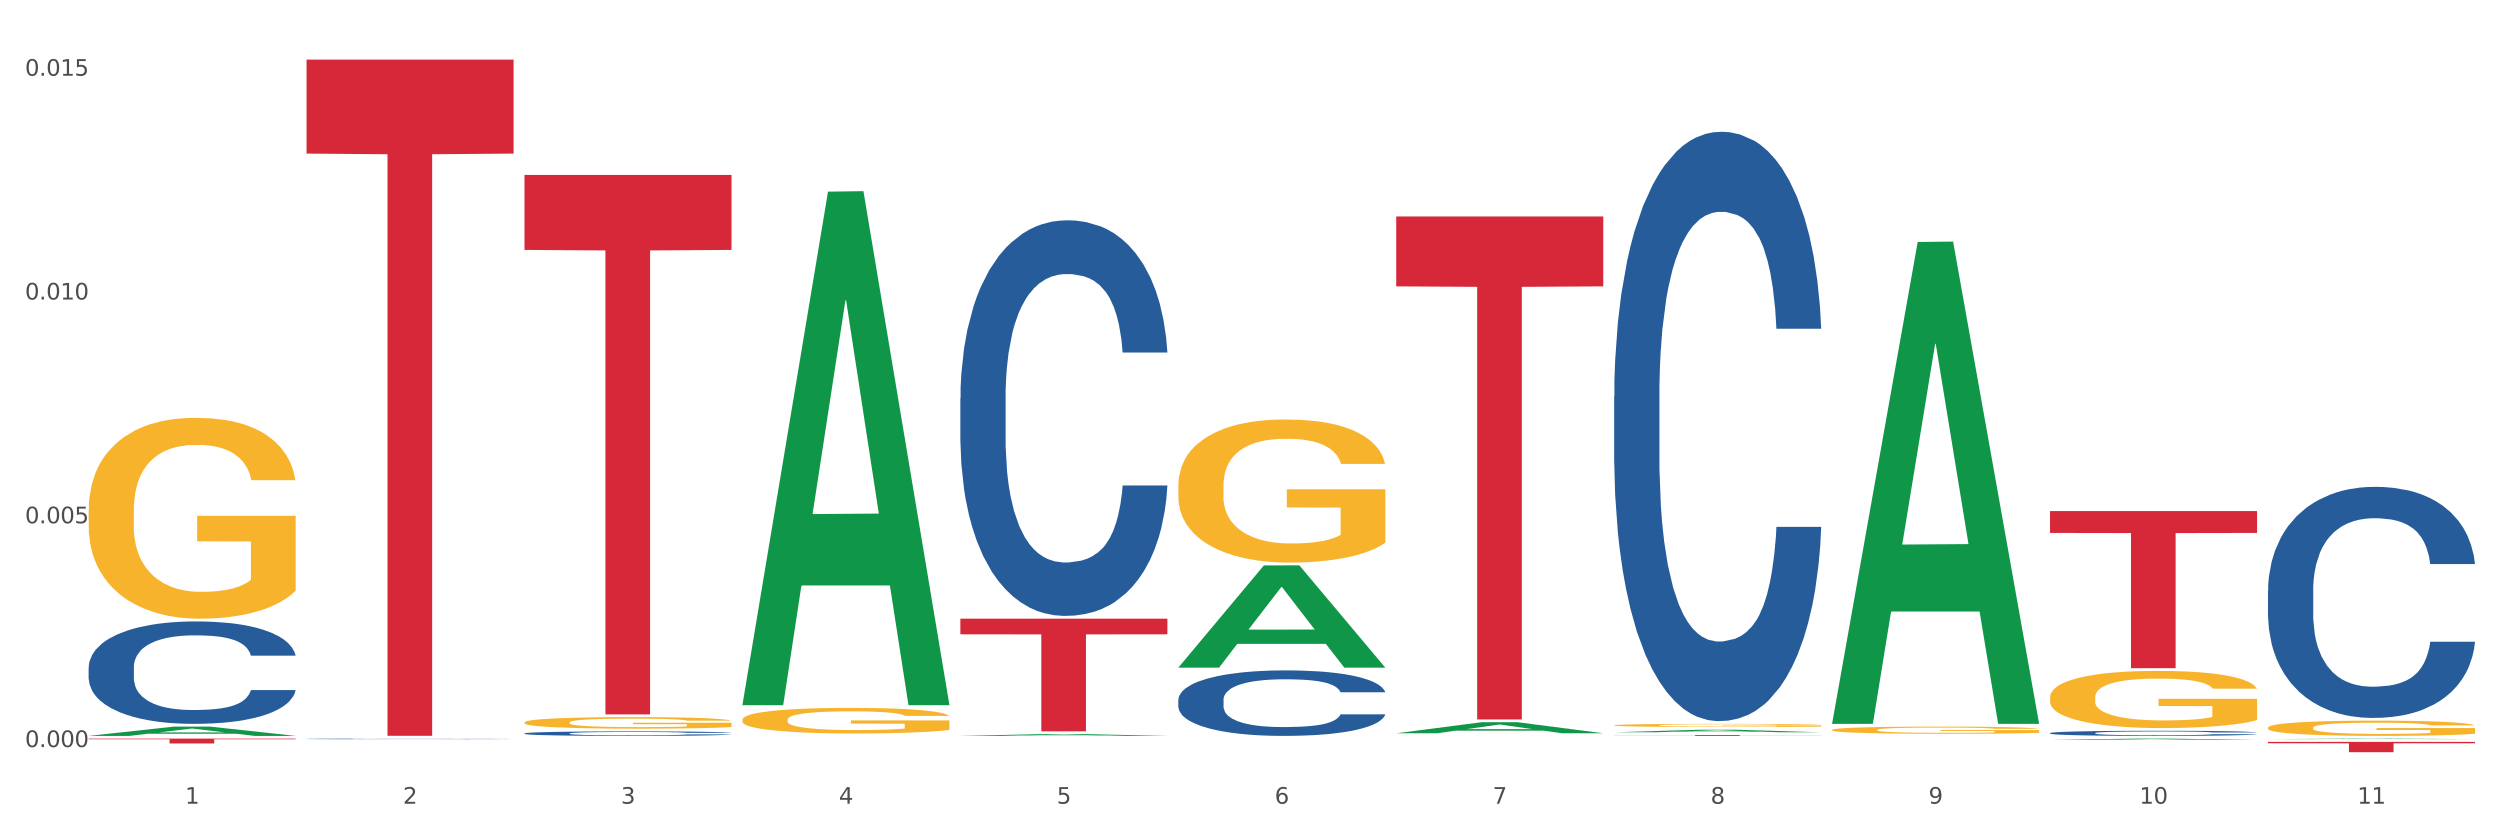<?xml version="1.0" encoding="utf-8" standalone="no"?>
<!DOCTYPE svg PUBLIC "-//W3C//DTD SVG 1.1//EN"
  "http://www.w3.org/Graphics/SVG/1.1/DTD/svg11.dtd">
<svg xmlns:xlink="http://www.w3.org/1999/xlink" width="1080pt" height="360pt" viewBox="0 0 1080 360" xmlns="http://www.w3.org/2000/svg" version="1.1">
 <rect x="0" y="0" width="1080" height="360" fill="#333333" stroke="none"/>
 <defs>
  <style type="text/css">*{stroke-linejoin: round; stroke-linecap: butt}</style>
 </defs>
 <g id="figure_1">
  <g id="patch_1">
   <path d="M 0 360 
L 1080 360 
L 1080 0 
L 0 0 
z
" style="fill: #ffffff; stroke: #ffffff; stroke-linejoin: miter"/>
  </g>
  <g id="axes_1">
   <g id="matplotlib.axis_1">
    <g id="xtick_1">
     <g id="text_1">
      <!-- 1 -->
      <g style="fill: #4d4d4d" transform="translate(79.949 347.204) scale(0.096 -0.096)">
       <defs>
        <path id="DejaVuSans-31" d="M 794 531 
L 1825 531 
L 1825 4091 
L 703 3866 
L 703 4441 
L 1819 4666 
L 2450 4666 
L 2450 531 
L 3481 531 
L 3481 0 
L 794 0 
L 794 531 
z
" transform="scale(0.016)"/>
       </defs>
       <use xlink:href="#DejaVuSans-31"/>
      </g>
     </g>
    </g>
    <g id="xtick_2">
     <g id="text_2">
      <!-- 2 -->
      <g style="fill: #4d4d4d" transform="translate(174.097 347.204) scale(0.096 -0.096)">
       <defs>
        <path id="DejaVuSans-32" d="M 1228 531 
L 3431 531 
L 3431 0 
L 469 0 
L 469 531 
Q 828 903 1448 1529 
Q 2069 2156 2228 2338 
Q 2531 2678 2651 2914 
Q 2772 3150 2772 3378 
Q 2772 3750 2511 3984 
Q 2250 4219 1831 4219 
Q 1534 4219 1204 4116 
Q 875 4013 500 3803 
L 500 4441 
Q 881 4594 1212 4672 
Q 1544 4750 1819 4750 
Q 2544 4750 2975 4387 
Q 3406 4025 3406 3419 
Q 3406 3131 3298 2873 
Q 3191 2616 2906 2266 
Q 2828 2175 2409 1742 
Q 1991 1309 1228 531 
z
" transform="scale(0.016)"/>
       </defs>
       <use xlink:href="#DejaVuSans-32"/>
      </g>
     </g>
    </g>
    <g id="xtick_3">
     <g id="text_3">
      <!-- 3 -->
      <g style="fill: #4d4d4d" transform="translate(268.244 347.204) scale(0.096 -0.096)">
       <defs>
        <path id="DejaVuSans-33" d="M 2597 2516 
Q 3050 2419 3304 2112 
Q 3559 1806 3559 1356 
Q 3559 666 3084 287 
Q 2609 -91 1734 -91 
Q 1441 -91 1130 -33 
Q 819 25 488 141 
L 488 750 
Q 750 597 1062 519 
Q 1375 441 1716 441 
Q 2309 441 2620 675 
Q 2931 909 2931 1356 
Q 2931 1769 2642 2001 
Q 2353 2234 1838 2234 
L 1294 2234 
L 1294 2753 
L 1863 2753 
Q 2328 2753 2575 2939 
Q 2822 3125 2822 3475 
Q 2822 3834 2567 4026 
Q 2313 4219 1838 4219 
Q 1578 4219 1281 4162 
Q 984 4106 628 3988 
L 628 4550 
Q 988 4650 1302 4700 
Q 1616 4750 1894 4750 
Q 2613 4750 3031 4423 
Q 3450 4097 3450 3541 
Q 3450 3153 3228 2886 
Q 3006 2619 2597 2516 
z
" transform="scale(0.016)"/>
       </defs>
       <use xlink:href="#DejaVuSans-33"/>
      </g>
     </g>
    </g>
    <g id="xtick_4">
     <g id="text_4">
      <!-- 4 -->
      <g style="fill: #4d4d4d" transform="translate(362.392 347.204) scale(0.096 -0.096)">
       <defs>
        <path id="DejaVuSans-34" d="M 2419 4116 
L 825 1625 
L 2419 1625 
L 2419 4116 
z
M 2253 4666 
L 3047 4666 
L 3047 1625 
L 3713 1625 
L 3713 1100 
L 3047 1100 
L 3047 0 
L 2419 0 
L 2419 1100 
L 313 1100 
L 313 1709 
L 2253 4666 
z
" transform="scale(0.016)"/>
       </defs>
       <use xlink:href="#DejaVuSans-34"/>
      </g>
     </g>
    </g>
    <g id="xtick_5">
     <g id="text_5">
      <!-- 5 -->
      <g style="fill: #4d4d4d" transform="translate(456.54 347.204) scale(0.096 -0.096)">
       <defs>
        <path id="DejaVuSans-35" d="M 691 4666 
L 3169 4666 
L 3169 4134 
L 1269 4134 
L 1269 2991 
Q 1406 3038 1543 3061 
Q 1681 3084 1819 3084 
Q 2600 3084 3056 2656 
Q 3513 2228 3513 1497 
Q 3513 744 3044 326 
Q 2575 -91 1722 -91 
Q 1428 -91 1123 -41 
Q 819 9 494 109 
L 494 744 
Q 775 591 1075 516 
Q 1375 441 1709 441 
Q 2250 441 2565 725 
Q 2881 1009 2881 1497 
Q 2881 1984 2565 2268 
Q 2250 2553 1709 2553 
Q 1456 2553 1204 2497 
Q 953 2441 691 2322 
L 691 4666 
z
" transform="scale(0.016)"/>
       </defs>
       <use xlink:href="#DejaVuSans-35"/>
      </g>
     </g>
    </g>
    <g id="xtick_6">
     <g id="text_6">
      <!-- 6 -->
      <g style="fill: #4d4d4d" transform="translate(550.688 347.204) scale(0.096 -0.096)">
       <defs>
        <path id="DejaVuSans-36" d="M 2113 2584 
Q 1688 2584 1439 2293 
Q 1191 2003 1191 1497 
Q 1191 994 1439 701 
Q 1688 409 2113 409 
Q 2538 409 2786 701 
Q 3034 994 3034 1497 
Q 3034 2003 2786 2293 
Q 2538 2584 2113 2584 
z
M 3366 4563 
L 3366 3988 
Q 3128 4100 2886 4159 
Q 2644 4219 2406 4219 
Q 1781 4219 1451 3797 
Q 1122 3375 1075 2522 
Q 1259 2794 1537 2939 
Q 1816 3084 2150 3084 
Q 2853 3084 3261 2657 
Q 3669 2231 3669 1497 
Q 3669 778 3244 343 
Q 2819 -91 2113 -91 
Q 1303 -91 875 529 
Q 447 1150 447 2328 
Q 447 3434 972 4092 
Q 1497 4750 2381 4750 
Q 2619 4750 2861 4703 
Q 3103 4656 3366 4563 
z
" transform="scale(0.016)"/>
       </defs>
       <use xlink:href="#DejaVuSans-36"/>
      </g>
     </g>
    </g>
    <g id="xtick_7">
     <g id="text_7">
      <!-- 7 -->
      <g style="fill: #4d4d4d" transform="translate(644.835 347.204) scale(0.096 -0.096)">
       <defs>
        <path id="DejaVuSans-37" d="M 525 4666 
L 3525 4666 
L 3525 4397 
L 1831 0 
L 1172 0 
L 2766 4134 
L 525 4134 
L 525 4666 
z
" transform="scale(0.016)"/>
       </defs>
       <use xlink:href="#DejaVuSans-37"/>
      </g>
     </g>
    </g>
    <g id="xtick_8">
     <g id="text_8">
      <!-- 8 -->
      <g style="fill: #4d4d4d" transform="translate(738.983 347.204) scale(0.096 -0.096)">
       <defs>
        <path id="DejaVuSans-38" d="M 2034 2216 
Q 1584 2216 1326 1975 
Q 1069 1734 1069 1313 
Q 1069 891 1326 650 
Q 1584 409 2034 409 
Q 2484 409 2743 651 
Q 3003 894 3003 1313 
Q 3003 1734 2745 1975 
Q 2488 2216 2034 2216 
z
M 1403 2484 
Q 997 2584 770 2862 
Q 544 3141 544 3541 
Q 544 4100 942 4425 
Q 1341 4750 2034 4750 
Q 2731 4750 3128 4425 
Q 3525 4100 3525 3541 
Q 3525 3141 3298 2862 
Q 3072 2584 2669 2484 
Q 3125 2378 3379 2068 
Q 3634 1759 3634 1313 
Q 3634 634 3220 271 
Q 2806 -91 2034 -91 
Q 1263 -91 848 271 
Q 434 634 434 1313 
Q 434 1759 690 2068 
Q 947 2378 1403 2484 
z
M 1172 3481 
Q 1172 3119 1398 2916 
Q 1625 2713 2034 2713 
Q 2441 2713 2670 2916 
Q 2900 3119 2900 3481 
Q 2900 3844 2670 4047 
Q 2441 4250 2034 4250 
Q 1625 4250 1398 4047 
Q 1172 3844 1172 3481 
z
" transform="scale(0.016)"/>
       </defs>
       <use xlink:href="#DejaVuSans-38"/>
      </g>
     </g>
    </g>
    <g id="xtick_9">
     <g id="text_9">
      <!-- 9 -->
      <g style="fill: #4d4d4d" transform="translate(833.131 347.204) scale(0.096 -0.096)">
       <defs>
        <path id="DejaVuSans-39" d="M 703 97 
L 703 672 
Q 941 559 1184 500 
Q 1428 441 1663 441 
Q 2288 441 2617 861 
Q 2947 1281 2994 2138 
Q 2813 1869 2534 1725 
Q 2256 1581 1919 1581 
Q 1219 1581 811 2004 
Q 403 2428 403 3163 
Q 403 3881 828 4315 
Q 1253 4750 1959 4750 
Q 2769 4750 3195 4129 
Q 3622 3509 3622 2328 
Q 3622 1225 3098 567 
Q 2575 -91 1691 -91 
Q 1453 -91 1209 -44 
Q 966 3 703 97 
z
M 1959 2075 
Q 2384 2075 2632 2365 
Q 2881 2656 2881 3163 
Q 2881 3666 2632 3958 
Q 2384 4250 1959 4250 
Q 1534 4250 1286 3958 
Q 1038 3666 1038 3163 
Q 1038 2656 1286 2365 
Q 1534 2075 1959 2075 
z
" transform="scale(0.016)"/>
       </defs>
       <use xlink:href="#DejaVuSans-39"/>
      </g>
     </g>
    </g>
    <g id="xtick_10">
     <g id="text_10">
      <!-- 10 -->
      <g style="fill: #4d4d4d" transform="translate(924.224 347.204) scale(0.096 -0.096)">
       <defs>
        <path id="DejaVuSans-30" d="M 2034 4250 
Q 1547 4250 1301 3770 
Q 1056 3291 1056 2328 
Q 1056 1369 1301 889 
Q 1547 409 2034 409 
Q 2525 409 2770 889 
Q 3016 1369 3016 2328 
Q 3016 3291 2770 3770 
Q 2525 4250 2034 4250 
z
M 2034 4750 
Q 2819 4750 3233 4129 
Q 3647 3509 3647 2328 
Q 3647 1150 3233 529 
Q 2819 -91 2034 -91 
Q 1250 -91 836 529 
Q 422 1150 422 2328 
Q 422 3509 836 4129 
Q 1250 4750 2034 4750 
z
" transform="scale(0.016)"/>
       </defs>
       <use xlink:href="#DejaVuSans-31"/>
       <use xlink:href="#DejaVuSans-30" transform="translate(63.623 0)"/>
      </g>
     </g>
    </g>
    <g id="xtick_11">
     <g id="text_11">
      <!-- 11 -->
      <g style="fill: #4d4d4d" transform="translate(1018.372 347.204) scale(0.096 -0.096)">
       <use xlink:href="#DejaVuSans-31"/>
       <use xlink:href="#DejaVuSans-31" transform="translate(63.623 0)"/>
      </g>
     </g>
    </g>
    <g id="xtick_12"/>
    <g id="xtick_13"/>
    <g id="xtick_14"/>
    <g id="xtick_15"/>
    <g id="xtick_16"/>
    <g id="xtick_17"/>
    <g id="xtick_18"/>
    <g id="xtick_19"/>
    <g id="xtick_20"/>
    <g id="xtick_21"/>
   </g>
   <g id="matplotlib.axis_2">
    <g id="ytick_1">
     <g id="text_12">
      <!-- 0.000 -->
      <g style="fill: #4d4d4d" transform="translate(10.8 322.73) scale(0.096 -0.096)">
       <defs>
        <path id="DejaVuSans-2e" d="M 684 794 
L 1344 794 
L 1344 0 
L 684 0 
L 684 794 
z
" transform="scale(0.016)"/>
       </defs>
       <use xlink:href="#DejaVuSans-30"/>
       <use xlink:href="#DejaVuSans-2e" transform="translate(63.623 0)"/>
       <use xlink:href="#DejaVuSans-30" transform="translate(95.41 0)"/>
       <use xlink:href="#DejaVuSans-30" transform="translate(159.033 0)"/>
       <use xlink:href="#DejaVuSans-30" transform="translate(222.656 0)"/>
      </g>
     </g>
    </g>
    <g id="ytick_2">
     <g id="text_13">
      <!-- 0.005 -->
      <g style="fill: #4d4d4d" transform="translate(10.8 226.06) scale(0.096 -0.096)">
       <use xlink:href="#DejaVuSans-30"/>
       <use xlink:href="#DejaVuSans-2e" transform="translate(63.623 0)"/>
       <use xlink:href="#DejaVuSans-30" transform="translate(95.41 0)"/>
       <use xlink:href="#DejaVuSans-30" transform="translate(159.033 0)"/>
       <use xlink:href="#DejaVuSans-35" transform="translate(222.656 0)"/>
      </g>
     </g>
    </g>
    <g id="ytick_3">
     <g id="text_14">
      <!-- 0.010 -->
      <g style="fill: #4d4d4d" transform="translate(10.8 129.391) scale(0.096 -0.096)">
       <use xlink:href="#DejaVuSans-30"/>
       <use xlink:href="#DejaVuSans-2e" transform="translate(63.623 0)"/>
       <use xlink:href="#DejaVuSans-30" transform="translate(95.41 0)"/>
       <use xlink:href="#DejaVuSans-31" transform="translate(159.033 0)"/>
       <use xlink:href="#DejaVuSans-30" transform="translate(222.656 0)"/>
      </g>
     </g>
    </g>
    <g id="ytick_4">
     <g id="text_15">
      <!-- 0.015 -->
      <g style="fill: #4d4d4d" transform="translate(10.8 32.721) scale(0.096 -0.096)">
       <use xlink:href="#DejaVuSans-30"/>
       <use xlink:href="#DejaVuSans-2e" transform="translate(63.623 0)"/>
       <use xlink:href="#DejaVuSans-30" transform="translate(95.41 0)"/>
       <use xlink:href="#DejaVuSans-31" transform="translate(159.033 0)"/>
       <use xlink:href="#DejaVuSans-35" transform="translate(222.656 0)"/>
      </g>
     </g>
    </g>
    <g id="ytick_5"/>
    <g id="ytick_6"/>
    <g id="ytick_7"/>
   </g>
   <g id="PolyCollection_1">
    <path d="M 38.283 317.902 
L 38.375 317.898 
L 75.258 313.881 
L 90.564 313.877 
L 127.723 317.909 
L 110.02 317.909 
L 101.998 316.97 
L 63.916 316.97 
L 63.64 316.985 
L 55.894 317.909 
L 38.283 317.909 
L 38.283 317.902 
L 68.711 316.41 
L 97.203 316.406 
L 83.095 314.736 
L 82.911 314.729 
L 82.727 314.74 
L 68.619 316.406 
L 68.711 316.41 
L 38.283 317.902 
z
" clip-path="url(#p4a038b9d40)" style="fill: #109648"/>
    <path d="M 697.317 317.522 
L 786.757 317.522 
L 786.757 317.575 
L 751.574 317.576 
L 751.574 317.909 
L 732.287 317.909 
L 732.287 317.576 
L 697.317 317.575 
L 697.317 317.522 
L 697.317 317.522 
z
" clip-path="url(#p4a038b9d40)" style="fill: #d62839"/>
    <path d="M 603.169 93.516 
L 692.609 93.516 
L 692.609 123.713 
L 657.427 123.917 
L 657.427 310.806 
L 638.14 310.806 
L 638.14 123.917 
L 603.169 123.713 
L 603.169 93.721 
L 603.169 93.516 
z
" clip-path="url(#p4a038b9d40)" style="fill: #d62839"/>
    <path d="M 38.283 220.605 
L 38.389 220.526 
L 38.389 217.673 
L 38.6 215.216 
L 39.656 209.272 
L 41.24 204.359 
L 42.401 201.744 
L 43.563 199.604 
L 44.936 197.464 
L 46.625 195.245 
L 49.687 191.996 
L 51.588 190.331 
L 53.911 188.588 
L 58.135 186.052 
L 61.197 184.625 
L 64.365 183.437 
L 69.54 182.01 
L 72.919 181.376 
L 76.509 180.901 
L 80.838 180.584 
L 84.112 180.504 
L 91.292 180.742 
L 97.417 181.455 
L 100.374 182.01 
L 104.175 182.961 
L 106.182 183.595 
L 109.455 184.863 
L 112.834 186.527 
L 115.157 187.954 
L 118.642 190.648 
L 121.282 193.343 
L 123.711 196.671 
L 124.978 198.97 
L 125.928 201.11 
L 126.773 203.566 
L 127.618 207.45 
L 108.61 207.45 
L 107.871 204.676 
L 106.71 202.061 
L 105.02 199.524 
L 103.542 197.939 
L 101.007 195.958 
L 98.684 194.69 
L 96.256 193.739 
L 93.299 192.947 
L 90.976 192.55 
L 87.702 192.233 
L 81.261 192.313 
L 76.931 192.947 
L 73.975 193.739 
L 72.074 194.452 
L 70.384 195.245 
L 68.484 196.354 
L 66.266 198.019 
L 64.682 199.524 
L 63.098 201.427 
L 61.831 203.329 
L 60.669 205.548 
L 59.719 207.925 
L 58.98 210.382 
L 58.346 213.393 
L 57.818 218.386 
L 57.818 229.244 
L 58.03 231.7 
L 58.558 234.95 
L 59.191 237.406 
L 60.247 240.339 
L 61.197 242.32 
L 62.993 245.173 
L 64.999 247.55 
L 66.583 249.056 
L 68.167 250.324 
L 70.912 252.068 
L 73.975 253.494 
L 76.615 254.366 
L 80.205 255.158 
L 82.634 255.475 
L 84.745 255.634 
L 89.92 255.634 
L 93.616 255.396 
L 97.734 254.841 
L 100.902 254.128 
L 103.542 253.256 
L 106.498 251.83 
L 108.399 250.483 
L 108.399 233.919 
L 85.168 233.84 
L 85.168 222.824 
L 127.723 222.824 
L 127.723 255.158 
L 125.928 256.823 
L 123.922 258.329 
L 121.81 259.676 
L 118.642 261.34 
L 114.841 262.925 
L 111.461 264.035 
L 107.871 264.986 
L 103.647 265.857 
L 98.156 266.65 
L 94.777 266.967 
L 90.553 267.205 
L 85.59 267.284 
L 81.261 267.125 
L 77.037 266.729 
L 72.602 266.016 
L 68.272 264.986 
L 64.999 263.955 
L 61.725 262.687 
L 58.241 261.023 
L 55.495 259.438 
L 53.383 258.012 
L 51.06 256.189 
L 48.526 253.811 
L 46.625 251.671 
L 44.936 249.452 
L 43.14 246.599 
L 41.873 244.143 
L 40.606 241.052 
L 39.867 238.754 
L 39.022 235.187 
L 38.389 230.195 
L 38.283 220.605 
z
" clip-path="url(#p4a038b9d40)" style="fill: #f7b32b"/>
    <path d="M 226.578 75.583 
L 316.019 75.583 
L 316.019 107.967 
L 280.836 108.186 
L 280.836 308.619 
L 261.549 308.619 
L 261.549 108.186 
L 226.578 107.967 
L 226.578 75.802 
L 226.578 75.583 
z
" clip-path="url(#p4a038b9d40)" style="fill: #d62839"/>
    <path d="M 132.431 25.759 
L 221.871 25.759 
L 221.871 66.354 
L 186.688 66.629 
L 186.688 317.877 
L 167.401 317.877 
L 167.401 66.629 
L 132.431 66.354 
L 132.431 26.034 
L 132.431 25.759 
z
" clip-path="url(#p4a038b9d40)" style="fill: #d62839"/>
    <path d="M 38.283 319.082 
L 127.723 319.082 
L 127.723 319.374 
L 92.541 319.376 
L 92.541 321.179 
L 73.254 321.179 
L 73.254 319.376 
L 38.283 319.374 
L 38.283 319.084 
L 38.283 319.082 
z
" clip-path="url(#p4a038b9d40)" style="fill: #d62839"/>
    <path d="M 38.283 288.338 
L 38.389 288.297 
L 38.389 287.166 
L 38.706 285.63 
L 39.869 282.802 
L 41.349 280.66 
L 43.886 278.155 
L 45.261 277.104 
L 47.058 275.933 
L 50.758 274.033 
L 54.987 272.417 
L 57.947 271.528 
L 60.167 270.962 
L 65.136 269.952 
L 67.991 269.508 
L 70.951 269.144 
L 73.488 268.902 
L 77.717 268.619 
L 81.1 268.498 
L 85.012 268.457 
L 88.289 268.498 
L 92.624 268.659 
L 98.967 269.144 
L 101.399 269.427 
L 104.676 269.912 
L 108.059 270.558 
L 110.808 271.205 
L 113.98 272.134 
L 117.257 273.346 
L 120.429 274.882 
L 122.649 276.296 
L 124.446 277.791 
L 126.032 279.61 
L 127.195 281.59 
L 127.723 283.246 
L 108.376 283.246 
L 107.848 281.751 
L 106.79 280.135 
L 105.733 279.044 
L 104.57 278.155 
L 102.773 277.145 
L 101.187 276.498 
L 98.544 275.731 
L 96.113 275.246 
L 94.104 274.963 
L 91.672 274.72 
L 86.492 274.478 
L 82.792 274.478 
L 80.466 274.559 
L 77.611 274.761 
L 75.18 275.044 
L 72.325 275.528 
L 70.105 276.054 
L 67.885 276.741 
L 66.616 277.226 
L 64.713 278.115 
L 63.445 278.842 
L 61.753 280.095 
L 60.802 280.984 
L 59.11 283.287 
L 58.37 284.984 
L 58.053 286.156 
L 57.841 287.449 
L 57.841 293.752 
L 58.476 296.581 
L 59.004 297.793 
L 59.85 299.167 
L 61.436 300.945 
L 63.762 302.682 
L 66.193 303.935 
L 68.202 304.703 
L 70.105 305.269 
L 72.008 305.713 
L 74.334 306.117 
L 76.237 306.36 
L 79.091 306.602 
L 82.475 306.723 
L 85.118 306.723 
L 90.509 306.521 
L 92.941 306.319 
L 95.267 306.036 
L 97.804 305.592 
L 99.813 305.107 
L 100.976 304.743 
L 102.879 303.976 
L 104.359 303.167 
L 105.628 302.238 
L 106.473 301.43 
L 107.425 300.218 
L 108.165 298.844 
L 108.376 298.116 
L 127.723 298.116 
L 127.3 299.571 
L 126.56 300.985 
L 125.08 302.885 
L 123.917 303.976 
L 122.12 305.309 
L 120.217 306.44 
L 117.574 307.693 
L 115.142 308.622 
L 112.605 309.431 
L 109.856 310.158 
L 104.887 311.168 
L 103.09 311.451 
L 99.284 311.936 
L 96.324 312.219 
L 91.989 312.502 
L 87.549 312.663 
L 82.897 312.704 
L 78.774 312.623 
L 74.228 312.38 
L 71.374 312.138 
L 68.202 311.774 
L 64.502 311.209 
L 61.013 310.522 
L 57.736 309.713 
L 54.67 308.784 
L 51.815 307.733 
L 48.115 305.996 
L 45.366 304.299 
L 43.358 302.723 
L 41.983 301.389 
L 40.609 299.692 
L 39.869 298.521 
L 38.706 295.692 
L 38.283 293.065 
L 38.283 288.338 
z
" clip-path="url(#p4a038b9d40)" style="fill: #255c99"/>
    <path d="M 132.431 319.209 
L 132.536 319.208 
L 132.536 319.201 
L 132.854 319.191 
L 134.016 319.173 
L 135.497 319.16 
L 138.034 319.144 
L 139.408 319.137 
L 141.206 319.13 
L 144.906 319.118 
L 149.135 319.108 
L 152.095 319.102 
L 154.315 319.098 
L 159.284 319.092 
L 162.138 319.089 
L 165.099 319.087 
L 167.636 319.085 
L 171.865 319.084 
L 175.248 319.083 
L 179.16 319.082 
L 182.437 319.083 
L 186.771 319.084 
L 193.115 319.087 
L 195.546 319.089 
L 198.824 319.092 
L 202.207 319.096 
L 204.956 319.1 
L 208.127 319.106 
L 211.405 319.113 
L 214.576 319.123 
L 216.796 319.132 
L 218.594 319.142 
L 220.179 319.153 
L 221.342 319.166 
L 221.871 319.176 
L 202.524 319.176 
L 201.995 319.167 
L 200.938 319.157 
L 199.881 319.15 
L 198.718 319.144 
L 196.921 319.138 
L 195.335 319.133 
L 192.692 319.129 
L 190.26 319.126 
L 188.252 319.124 
L 185.82 319.122 
L 180.64 319.121 
L 176.939 319.121 
L 174.614 319.121 
L 171.759 319.122 
L 169.327 319.124 
L 166.473 319.127 
L 164.253 319.131 
L 162.033 319.135 
L 160.764 319.138 
L 158.861 319.144 
L 157.592 319.148 
L 155.901 319.156 
L 154.949 319.162 
L 153.258 319.177 
L 152.518 319.187 
L 152.201 319.195 
L 151.989 319.203 
L 151.989 319.243 
L 152.623 319.261 
L 153.152 319.269 
L 153.998 319.277 
L 155.584 319.288 
L 157.91 319.3 
L 160.341 319.307 
L 162.35 319.312 
L 164.253 319.316 
L 166.156 319.319 
L 168.482 319.321 
L 170.385 319.323 
L 173.239 319.324 
L 176.622 319.325 
L 179.265 319.325 
L 184.657 319.324 
L 187.089 319.323 
L 189.414 319.321 
L 191.952 319.318 
L 193.961 319.315 
L 195.123 319.313 
L 197.026 319.308 
L 198.507 319.303 
L 199.775 319.297 
L 200.621 319.292 
L 201.572 319.284 
L 202.313 319.275 
L 202.524 319.271 
L 221.871 319.271 
L 221.448 319.28 
L 220.708 319.289 
L 219.228 319.301 
L 218.065 319.308 
L 216.268 319.316 
L 214.365 319.323 
L 211.722 319.331 
L 209.29 319.337 
L 206.753 319.342 
L 204.004 319.347 
L 199.035 319.353 
L 197.238 319.355 
L 193.432 319.358 
L 190.472 319.36 
L 186.137 319.362 
L 181.697 319.363 
L 177.045 319.363 
L 172.922 319.363 
L 168.376 319.361 
L 165.521 319.359 
L 162.35 319.357 
L 158.65 319.354 
L 155.161 319.349 
L 151.883 319.344 
L 148.817 319.338 
L 145.963 319.332 
L 142.263 319.321 
L 139.514 319.31 
L 137.505 319.3 
L 136.131 319.291 
L 134.757 319.281 
L 134.016 319.273 
L 132.854 319.255 
L 132.431 319.239 
L 132.431 319.209 
z
" clip-path="url(#p4a038b9d40)" style="fill: #255c99"/>
    <path d="M 226.578 316.833 
L 226.684 316.832 
L 226.684 316.782 
L 227.001 316.714 
L 228.164 316.589 
L 229.644 316.494 
L 232.182 316.384 
L 233.556 316.337 
L 235.353 316.286 
L 239.053 316.202 
L 243.282 316.13 
L 246.243 316.091 
L 248.463 316.066 
L 253.432 316.022 
L 256.286 316.002 
L 259.246 315.986 
L 261.784 315.975 
L 266.012 315.963 
L 269.396 315.957 
L 273.307 315.956 
L 276.585 315.957 
L 280.919 315.965 
L 287.262 315.986 
L 289.694 315.998 
L 292.971 316.02 
L 296.354 316.048 
L 299.103 316.077 
L 302.275 316.118 
L 305.552 316.172 
L 308.724 316.239 
L 310.944 316.302 
L 312.741 316.368 
L 314.327 316.448 
L 315.49 316.535 
L 316.019 316.609 
L 296.672 316.609 
L 296.143 316.543 
L 295.086 316.471 
L 294.029 316.423 
L 292.866 316.384 
L 291.068 316.339 
L 289.483 316.311 
L 286.84 316.277 
L 284.408 316.255 
L 282.399 316.243 
L 279.968 316.232 
L 274.787 316.221 
L 271.087 316.221 
L 268.761 316.225 
L 265.907 316.234 
L 263.475 316.246 
L 260.621 316.268 
L 258.4 316.291 
L 256.18 316.321 
L 254.912 316.343 
L 253.009 316.382 
L 251.74 316.414 
L 250.048 316.469 
L 249.097 316.509 
L 247.405 316.61 
L 246.665 316.685 
L 246.348 316.737 
L 246.137 316.794 
L 246.137 317.072 
L 246.771 317.197 
L 247.3 317.251 
L 248.146 317.312 
L 249.731 317.39 
L 252.057 317.467 
L 254.489 317.522 
L 256.497 317.556 
L 258.4 317.581 
L 260.303 317.601 
L 262.629 317.618 
L 264.532 317.629 
L 267.387 317.64 
L 270.77 317.645 
L 273.413 317.645 
L 278.805 317.636 
L 281.236 317.627 
L 283.562 317.615 
L 286.099 317.595 
L 288.108 317.574 
L 289.271 317.558 
L 291.174 317.524 
L 292.654 317.488 
L 293.923 317.447 
L 294.769 317.411 
L 295.72 317.358 
L 296.46 317.297 
L 296.672 317.265 
L 316.019 317.265 
L 315.596 317.329 
L 314.856 317.392 
L 313.376 317.476 
L 312.213 317.524 
L 310.415 317.583 
L 308.512 317.633 
L 305.869 317.688 
L 303.438 317.729 
L 300.9 317.765 
L 298.152 317.797 
L 293.183 317.841 
L 291.386 317.854 
L 287.58 317.875 
L 284.619 317.888 
L 280.285 317.9 
L 275.845 317.907 
L 271.193 317.909 
L 267.07 317.906 
L 262.524 317.895 
L 259.669 317.884 
L 256.497 317.868 
L 252.797 317.843 
L 249.308 317.813 
L 246.031 317.777 
L 242.965 317.736 
L 240.111 317.69 
L 236.41 317.613 
L 233.662 317.538 
L 231.653 317.469 
L 230.279 317.41 
L 228.904 317.335 
L 228.164 317.283 
L 227.001 317.158 
L 226.578 317.042 
L 226.578 316.833 
z
" clip-path="url(#p4a038b9d40)" style="fill: #255c99"/>
    <path d="M 414.874 171.959 
L 414.979 171.803 
L 414.979 167.432 
L 415.297 161.501 
L 416.46 150.575 
L 417.94 142.302 
L 420.477 132.625 
L 421.851 128.567 
L 423.649 124.04 
L 427.349 116.704 
L 431.578 110.461 
L 434.538 107.027 
L 436.758 104.841 
L 441.727 100.939 
L 444.581 99.222 
L 447.542 97.817 
L 450.079 96.881 
L 454.308 95.788 
L 457.691 95.32 
L 461.603 95.164 
L 464.88 95.32 
L 469.214 95.944 
L 475.558 97.817 
L 477.989 98.91 
L 481.267 100.783 
L 484.65 103.28 
L 487.399 105.778 
L 490.57 109.368 
L 493.848 114.051 
L 497.019 119.982 
L 499.239 125.445 
L 501.037 131.22 
L 502.622 138.244 
L 503.785 145.892 
L 504.314 152.292 
L 484.967 152.292 
L 484.438 146.517 
L 483.381 140.273 
L 482.324 136.059 
L 481.161 132.625 
L 479.364 128.723 
L 477.778 126.225 
L 475.135 123.26 
L 472.703 121.387 
L 470.695 120.294 
L 468.263 119.357 
L 463.083 118.421 
L 459.382 118.421 
L 457.057 118.733 
L 454.202 119.514 
L 451.77 120.606 
L 448.916 122.479 
L 446.696 124.508 
L 444.476 127.162 
L 443.207 129.035 
L 441.304 132.469 
L 440.035 135.278 
L 438.344 140.117 
L 437.392 143.551 
L 435.701 152.448 
L 434.961 159.004 
L 434.644 163.53 
L 434.432 168.525 
L 434.432 192.875 
L 435.066 203.801 
L 435.595 208.483 
L 436.441 213.79 
L 438.027 220.658 
L 440.353 227.37 
L 442.784 232.209 
L 444.793 235.174 
L 446.696 237.359 
L 448.599 239.076 
L 450.925 240.637 
L 452.828 241.574 
L 455.682 242.51 
L 459.065 242.979 
L 461.708 242.979 
L 467.1 242.198 
L 469.532 241.418 
L 471.858 240.325 
L 474.395 238.608 
L 476.404 236.735 
L 477.566 235.33 
L 479.469 232.365 
L 480.95 229.243 
L 482.218 225.653 
L 483.064 222.531 
L 484.015 217.849 
L 484.756 212.542 
L 484.967 209.732 
L 504.314 209.732 
L 503.891 215.351 
L 503.151 220.814 
L 501.671 228.15 
L 500.508 232.365 
L 498.711 237.516 
L 496.808 241.886 
L 494.165 246.725 
L 491.733 250.315 
L 489.196 253.436 
L 486.447 256.246 
L 481.478 260.148 
L 479.681 261.241 
L 475.875 263.114 
L 472.915 264.206 
L 468.58 265.299 
L 464.14 265.923 
L 459.488 266.08 
L 455.365 265.767 
L 450.819 264.831 
L 447.964 263.894 
L 444.793 262.49 
L 441.093 260.304 
L 437.604 257.651 
L 434.326 254.529 
L 431.26 250.939 
L 428.406 246.881 
L 424.706 240.169 
L 421.957 233.613 
L 419.948 227.526 
L 418.574 222.375 
L 417.2 215.819 
L 416.46 211.293 
L 415.297 200.367 
L 414.874 190.221 
L 414.874 171.959 
z
" clip-path="url(#p4a038b9d40)" style="fill: #255c99"/>
    <path d="M 509.021 302.325 
L 509.127 302.299 
L 509.127 301.576 
L 509.444 300.594 
L 510.607 298.785 
L 512.087 297.415 
L 514.625 295.813 
L 515.999 295.141 
L 517.796 294.391 
L 521.496 293.177 
L 525.725 292.143 
L 528.686 291.574 
L 530.906 291.212 
L 535.875 290.566 
L 538.729 290.282 
L 541.689 290.049 
L 544.227 289.894 
L 548.455 289.713 
L 551.839 289.636 
L 555.75 289.61 
L 559.028 289.636 
L 563.362 289.739 
L 569.705 290.049 
L 572.137 290.23 
L 575.414 290.54 
L 578.797 290.954 
L 581.546 291.367 
L 584.718 291.962 
L 587.995 292.737 
L 591.167 293.719 
L 593.387 294.624 
L 595.184 295.58 
L 596.77 296.743 
L 597.933 298.009 
L 598.462 299.069 
L 579.115 299.069 
L 578.586 298.113 
L 577.529 297.079 
L 576.472 296.381 
L 575.309 295.813 
L 573.511 295.167 
L 571.926 294.753 
L 569.283 294.262 
L 566.851 293.952 
L 564.842 293.771 
L 562.411 293.616 
L 557.23 293.461 
L 553.53 293.461 
L 551.204 293.513 
L 548.35 293.642 
L 545.918 293.823 
L 543.064 294.133 
L 540.843 294.469 
L 538.623 294.908 
L 537.355 295.218 
L 535.452 295.787 
L 534.183 296.252 
L 532.492 297.053 
L 531.54 297.622 
L 529.848 299.095 
L 529.108 300.18 
L 528.791 300.93 
L 528.58 301.757 
L 528.58 305.788 
L 529.214 307.597 
L 529.743 308.373 
L 530.589 309.251 
L 532.174 310.389 
L 534.5 311.5 
L 536.932 312.301 
L 538.941 312.792 
L 540.843 313.154 
L 542.746 313.438 
L 545.072 313.697 
L 546.975 313.852 
L 549.83 314.007 
L 553.213 314.084 
L 555.856 314.084 
L 561.248 313.955 
L 563.679 313.826 
L 566.005 313.645 
L 568.542 313.361 
L 570.551 313.051 
L 571.714 312.818 
L 573.617 312.327 
L 575.097 311.81 
L 576.366 311.216 
L 577.212 310.699 
L 578.163 309.923 
L 578.903 309.045 
L 579.115 308.58 
L 598.462 308.58 
L 598.039 309.51 
L 597.299 310.414 
L 595.819 311.629 
L 594.656 312.327 
L 592.858 313.18 
L 590.955 313.903 
L 588.312 314.705 
L 585.881 315.299 
L 583.343 315.816 
L 580.595 316.281 
L 575.626 316.927 
L 573.829 317.108 
L 570.023 317.418 
L 567.062 317.599 
L 562.728 317.78 
L 558.288 317.883 
L 553.636 317.909 
L 549.513 317.858 
L 544.967 317.702 
L 542.112 317.547 
L 538.941 317.315 
L 535.24 316.953 
L 531.751 316.514 
L 528.474 315.997 
L 525.408 315.402 
L 522.554 314.73 
L 518.853 313.619 
L 516.105 312.534 
L 514.096 311.526 
L 512.722 310.673 
L 511.347 309.587 
L 510.607 308.838 
L 509.444 307.029 
L 509.021 305.349 
L 509.021 302.325 
z
" clip-path="url(#p4a038b9d40)" style="fill: #255c99"/>
    <path d="M 697.317 171.322 
L 697.422 171.089 
L 697.422 164.579 
L 697.74 155.742 
L 698.903 139.465 
L 700.383 127.141 
L 702.92 112.724 
L 704.294 106.678 
L 706.092 99.934 
L 709.792 89.005 
L 714.021 79.704 
L 716.981 74.588 
L 719.201 71.333 
L 724.17 65.52 
L 727.024 62.962 
L 729.985 60.869 
L 732.522 59.474 
L 736.751 57.846 
L 740.134 57.148 
L 744.046 56.916 
L 747.323 57.148 
L 751.657 58.079 
L 758.001 60.869 
L 760.432 62.497 
L 763.71 65.287 
L 767.093 69.008 
L 769.842 72.728 
L 773.013 78.076 
L 776.291 85.052 
L 779.462 93.889 
L 781.682 102.027 
L 783.48 110.631 
L 785.065 121.095 
L 786.228 132.489 
L 786.757 142.023 
L 767.41 142.023 
L 766.881 133.419 
L 765.824 124.118 
L 764.767 117.839 
L 763.604 112.724 
L 761.807 106.91 
L 760.221 103.19 
L 757.578 98.772 
L 755.146 95.981 
L 753.138 94.354 
L 750.706 92.959 
L 745.526 91.563 
L 741.825 91.563 
L 739.5 92.028 
L 736.645 93.191 
L 734.213 94.819 
L 731.359 97.609 
L 729.139 100.632 
L 726.919 104.585 
L 725.65 107.376 
L 723.747 112.491 
L 722.478 116.677 
L 720.787 123.885 
L 719.835 129.001 
L 718.144 142.255 
L 717.404 152.022 
L 717.087 158.765 
L 716.875 166.206 
L 716.875 202.481 
L 717.509 218.759 
L 718.038 225.735 
L 718.884 233.641 
L 720.47 243.872 
L 722.796 253.871 
L 725.227 261.08 
L 727.236 265.498 
L 729.139 268.753 
L 731.042 271.311 
L 733.368 273.636 
L 735.271 275.032 
L 738.125 276.427 
L 741.508 277.124 
L 744.151 277.124 
L 749.543 275.962 
L 751.975 274.799 
L 754.301 273.171 
L 756.838 270.613 
L 758.847 267.823 
L 760.009 265.73 
L 761.912 261.312 
L 763.393 256.661 
L 764.661 251.313 
L 765.507 246.663 
L 766.458 239.687 
L 767.199 231.78 
L 767.41 227.595 
L 786.757 227.595 
L 786.334 235.966 
L 785.594 244.105 
L 784.114 255.034 
L 782.951 261.312 
L 781.154 268.986 
L 779.251 275.497 
L 776.608 282.705 
L 774.176 288.053 
L 771.639 292.704 
L 768.89 296.89 
L 763.921 302.703 
L 762.124 304.331 
L 758.318 307.121 
L 755.358 308.749 
L 751.023 310.377 
L 746.583 311.307 
L 741.931 311.539 
L 737.808 311.074 
L 733.262 309.679 
L 730.407 308.284 
L 727.236 306.191 
L 723.536 302.935 
L 720.047 298.982 
L 716.769 294.332 
L 713.704 288.984 
L 710.849 282.938 
L 707.149 272.939 
L 704.4 263.172 
L 702.391 254.104 
L 701.017 246.43 
L 699.643 236.664 
L 698.903 229.92 
L 697.74 213.643 
L 697.317 198.528 
L 697.317 171.322 
z
" clip-path="url(#p4a038b9d40)" style="fill: #255c99"/>
    <path d="M 885.612 316.689 
L 885.718 316.687 
L 885.718 316.63 
L 886.035 316.553 
L 887.198 316.412 
L 888.678 316.305 
L 891.215 316.179 
L 892.59 316.126 
L 894.387 316.068 
L 898.087 315.973 
L 902.316 315.892 
L 905.276 315.847 
L 907.496 315.819 
L 912.465 315.768 
L 915.32 315.746 
L 918.28 315.728 
L 920.817 315.716 
L 925.046 315.702 
L 928.429 315.695 
L 932.341 315.693 
L 935.618 315.695 
L 939.953 315.704 
L 946.296 315.728 
L 948.728 315.742 
L 952.005 315.766 
L 955.388 315.799 
L 958.137 315.831 
L 961.309 315.878 
L 964.586 315.938 
L 967.758 316.015 
L 969.978 316.086 
L 971.775 316.161 
L 973.361 316.252 
L 974.524 316.351 
L 975.052 316.434 
L 955.705 316.434 
L 955.177 316.359 
L 954.119 316.278 
L 953.062 316.224 
L 951.899 316.179 
L 950.102 316.128 
L 948.516 316.096 
L 945.873 316.058 
L 943.442 316.033 
L 941.433 316.019 
L 939.001 316.007 
L 933.821 315.995 
L 930.121 315.995 
L 927.795 315.999 
L 924.94 316.009 
L 922.509 316.023 
L 919.654 316.048 
L 917.434 316.074 
L 915.214 316.108 
L 913.945 316.133 
L 912.042 316.177 
L 910.774 316.213 
L 909.082 316.276 
L 908.131 316.321 
L 906.439 316.436 
L 905.699 316.521 
L 905.382 316.58 
L 905.17 316.644 
L 905.17 316.96 
L 905.805 317.102 
L 906.333 317.163 
L 907.179 317.231 
L 908.765 317.32 
L 911.091 317.407 
L 913.522 317.47 
L 915.531 317.509 
L 917.434 317.537 
L 919.337 317.559 
L 921.663 317.579 
L 923.566 317.592 
L 926.42 317.604 
L 929.804 317.61 
L 932.447 317.61 
L 937.838 317.6 
L 940.27 317.589 
L 942.596 317.575 
L 945.133 317.553 
L 947.142 317.529 
L 948.305 317.511 
L 950.208 317.472 
L 951.688 317.432 
L 952.957 317.385 
L 953.802 317.345 
L 954.754 317.284 
L 955.494 317.215 
L 955.705 317.179 
L 975.052 317.179 
L 974.629 317.252 
L 973.889 317.322 
L 972.409 317.417 
L 971.246 317.472 
L 969.449 317.539 
L 967.546 317.596 
L 964.903 317.658 
L 962.471 317.705 
L 959.934 317.745 
L 957.185 317.782 
L 952.217 317.832 
L 950.419 317.846 
L 946.613 317.871 
L 943.653 317.885 
L 939.319 317.899 
L 934.878 317.907 
L 930.226 317.909 
L 926.103 317.905 
L 921.557 317.893 
L 918.703 317.881 
L 915.531 317.863 
L 911.831 317.834 
L 908.342 317.8 
L 905.065 317.759 
L 901.999 317.713 
L 899.144 317.66 
L 895.444 317.573 
L 892.695 317.488 
L 890.687 317.409 
L 889.312 317.343 
L 887.938 317.258 
L 887.198 317.199 
L 886.035 317.057 
L 885.612 316.926 
L 885.612 316.689 
z
" clip-path="url(#p4a038b9d40)" style="fill: #255c99"/>
    <path d="M 979.76 255.171 
L 979.865 255.08 
L 979.865 252.527 
L 980.183 249.062 
L 981.346 242.68 
L 982.826 237.848 
L 985.363 232.195 
L 986.737 229.825 
L 988.535 227.181 
L 992.235 222.896 
L 996.464 219.249 
L 999.424 217.243 
L 1001.644 215.967 
L 1006.613 213.687 
L 1009.467 212.684 
L 1012.428 211.864 
L 1014.965 211.317 
L 1019.194 210.679 
L 1022.577 210.405 
L 1026.489 210.314 
L 1029.766 210.405 
L 1034.101 210.77 
L 1040.444 211.864 
L 1042.875 212.502 
L 1046.153 213.596 
L 1049.536 215.055 
L 1052.285 216.514 
L 1055.456 218.611 
L 1058.734 221.346 
L 1061.905 224.81 
L 1064.125 228.001 
L 1065.923 231.375 
L 1067.508 235.478 
L 1068.671 239.945 
L 1069.2 243.683 
L 1049.853 243.683 
L 1049.324 240.31 
L 1048.267 236.663 
L 1047.21 234.201 
L 1046.047 232.195 
L 1044.25 229.916 
L 1042.664 228.457 
L 1040.021 226.725 
L 1037.589 225.631 
L 1035.581 224.993 
L 1033.149 224.446 
L 1027.969 223.899 
L 1024.268 223.899 
L 1021.943 224.081 
L 1019.088 224.537 
L 1016.656 225.175 
L 1013.802 226.269 
L 1011.582 227.454 
L 1009.362 229.004 
L 1008.093 230.098 
L 1006.19 232.104 
L 1004.921 233.745 
L 1003.23 236.572 
L 1002.278 238.577 
L 1000.587 243.774 
L 999.847 247.603 
L 999.53 250.248 
L 999.318 253.165 
L 999.318 267.388 
L 999.952 273.77 
L 1000.481 276.505 
L 1001.327 279.605 
L 1002.913 283.617 
L 1005.239 287.537 
L 1007.67 290.364 
L 1009.679 292.096 
L 1011.582 293.372 
L 1013.485 294.375 
L 1015.811 295.287 
L 1017.714 295.834 
L 1020.568 296.381 
L 1023.951 296.654 
L 1026.594 296.654 
L 1031.986 296.199 
L 1034.418 295.743 
L 1036.744 295.105 
L 1039.281 294.102 
L 1041.29 293.008 
L 1042.452 292.187 
L 1044.355 290.455 
L 1045.836 288.631 
L 1047.104 286.534 
L 1047.95 284.711 
L 1048.901 281.976 
L 1049.642 278.876 
L 1049.853 277.235 
L 1069.2 277.235 
L 1068.777 280.517 
L 1068.037 283.708 
L 1066.557 287.993 
L 1065.394 290.455 
L 1063.597 293.463 
L 1061.694 296.016 
L 1059.051 298.843 
L 1056.619 300.94 
L 1054.082 302.763 
L 1051.333 304.404 
L 1046.364 306.683 
L 1044.567 307.322 
L 1040.761 308.416 
L 1037.801 309.054 
L 1033.466 309.692 
L 1029.026 310.057 
L 1024.374 310.148 
L 1020.251 309.966 
L 1015.705 309.419 
L 1012.851 308.872 
L 1009.679 308.051 
L 1005.979 306.775 
L 1002.49 305.225 
L 999.212 303.401 
L 996.147 301.304 
L 993.292 298.934 
L 989.592 295.013 
L 986.843 291.184 
L 984.834 287.628 
L 983.46 284.62 
L 982.086 280.79 
L 981.346 278.146 
L 980.183 271.764 
L 979.76 265.838 
L 979.76 255.171 
z
" clip-path="url(#p4a038b9d40)" style="fill: #255c99"/>
    <path d="M 979.76 314.366 
L 979.865 314.36 
L 979.865 314.143 
L 980.077 313.956 
L 981.132 313.505 
L 982.716 313.132 
L 983.878 312.934 
L 985.04 312.771 
L 986.412 312.609 
L 988.102 312.44 
L 991.164 312.194 
L 993.065 312.067 
L 995.388 311.935 
L 999.612 311.742 
L 1002.674 311.634 
L 1005.842 311.544 
L 1011.016 311.436 
L 1014.395 311.388 
L 1017.986 311.351 
L 1022.315 311.327 
L 1025.589 311.321 
L 1032.769 311.339 
L 1038.894 311.394 
L 1041.85 311.436 
L 1045.652 311.508 
L 1047.658 311.556 
L 1050.932 311.652 
L 1054.311 311.779 
L 1056.634 311.887 
L 1060.119 312.091 
L 1062.759 312.296 
L 1065.187 312.549 
L 1066.454 312.723 
L 1067.405 312.886 
L 1068.25 313.072 
L 1069.094 313.367 
L 1050.087 313.367 
L 1049.348 313.156 
L 1048.186 312.958 
L 1046.497 312.765 
L 1045.018 312.645 
L 1042.484 312.495 
L 1040.161 312.398 
L 1037.732 312.326 
L 1034.776 312.266 
L 1032.452 312.236 
L 1029.179 312.212 
L 1022.738 312.218 
L 1018.408 312.266 
L 1015.451 312.326 
L 1013.551 312.38 
L 1011.861 312.44 
L 1009.96 312.525 
L 1007.743 312.651 
L 1006.159 312.765 
L 1004.575 312.91 
L 1003.308 313.054 
L 1002.146 313.222 
L 1001.196 313.403 
L 1000.457 313.589 
L 999.823 313.818 
L 999.295 314.197 
L 999.295 315.021 
L 999.506 315.208 
L 1000.034 315.455 
L 1000.668 315.641 
L 1001.724 315.864 
L 1002.674 316.014 
L 1004.469 316.231 
L 1006.476 316.411 
L 1008.06 316.525 
L 1009.644 316.622 
L 1012.389 316.754 
L 1015.451 316.862 
L 1018.091 316.929 
L 1021.682 316.989 
L 1024.11 317.013 
L 1026.222 317.025 
L 1031.396 317.025 
L 1035.092 317.007 
L 1039.211 316.965 
L 1042.378 316.91 
L 1045.018 316.844 
L 1047.975 316.736 
L 1049.876 316.634 
L 1049.876 315.376 
L 1026.645 315.37 
L 1026.645 314.534 
L 1069.2 314.534 
L 1069.2 316.989 
L 1067.405 317.115 
L 1065.399 317.229 
L 1063.287 317.332 
L 1060.119 317.458 
L 1056.317 317.578 
L 1052.938 317.663 
L 1049.348 317.735 
L 1045.124 317.801 
L 1039.633 317.861 
L 1036.254 317.885 
L 1032.03 317.903 
L 1027.067 317.909 
L 1022.738 317.897 
L 1018.514 317.867 
L 1014.079 317.813 
L 1009.749 317.735 
L 1006.476 317.657 
L 1003.202 317.56 
L 999.717 317.434 
L 996.972 317.314 
L 994.86 317.205 
L 992.537 317.067 
L 990.003 316.886 
L 988.102 316.724 
L 986.412 316.556 
L 984.617 316.339 
L 983.35 316.152 
L 982.083 315.918 
L 981.344 315.743 
L 980.499 315.473 
L 979.865 315.094 
L 979.76 314.366 
z
" clip-path="url(#p4a038b9d40)" style="fill: #f7b32b"/>
    <path d="M 885.612 301.239 
L 885.718 301.216 
L 885.718 300.404 
L 885.929 299.705 
L 886.985 298.014 
L 888.569 296.616 
L 889.73 295.872 
L 890.892 295.263 
L 892.265 294.654 
L 893.954 294.023 
L 897.016 293.098 
L 898.917 292.625 
L 901.24 292.129 
L 905.464 291.407 
L 908.526 291.001 
L 911.694 290.663 
L 916.869 290.257 
L 920.248 290.077 
L 923.838 289.941 
L 928.167 289.851 
L 931.441 289.828 
L 938.622 289.896 
L 944.746 290.099 
L 947.703 290.257 
L 951.504 290.528 
L 953.511 290.708 
L 956.784 291.069 
L 960.163 291.542 
L 962.486 291.948 
L 965.971 292.715 
L 968.611 293.481 
L 971.04 294.429 
L 972.307 295.082 
L 973.257 295.691 
L 974.102 296.39 
L 974.947 297.495 
L 955.939 297.495 
L 955.2 296.706 
L 954.039 295.962 
L 952.349 295.24 
L 950.871 294.789 
L 948.336 294.226 
L 946.013 293.865 
L 943.585 293.594 
L 940.628 293.369 
L 938.305 293.256 
L 935.031 293.166 
L 928.59 293.188 
L 924.26 293.369 
L 921.304 293.594 
L 919.403 293.797 
L 917.713 294.023 
L 915.813 294.338 
L 913.595 294.812 
L 912.011 295.24 
L 910.427 295.782 
L 909.16 296.323 
L 907.999 296.954 
L 907.048 297.631 
L 906.309 298.33 
L 905.675 299.187 
L 905.147 300.607 
L 905.147 303.696 
L 905.359 304.395 
L 905.887 305.32 
L 906.52 306.019 
L 907.576 306.853 
L 908.526 307.417 
L 910.322 308.229 
L 912.328 308.905 
L 913.912 309.334 
L 915.496 309.695 
L 918.241 310.191 
L 921.304 310.597 
L 923.944 310.845 
L 927.534 311.07 
L 929.963 311.16 
L 932.075 311.205 
L 937.249 311.205 
L 940.945 311.138 
L 945.063 310.98 
L 948.231 310.777 
L 950.871 310.529 
L 953.827 310.123 
L 955.728 309.74 
L 955.728 305.027 
L 932.497 305.004 
L 932.497 301.87 
L 975.052 301.87 
L 975.052 311.07 
L 973.257 311.544 
L 971.251 311.972 
L 969.139 312.355 
L 965.971 312.829 
L 962.17 313.28 
L 958.79 313.596 
L 955.2 313.866 
L 950.976 314.114 
L 945.485 314.34 
L 942.106 314.43 
L 937.882 314.498 
L 932.919 314.52 
L 928.59 314.475 
L 924.366 314.362 
L 919.931 314.159 
L 915.601 313.866 
L 912.328 313.573 
L 909.054 313.212 
L 905.57 312.739 
L 902.824 312.288 
L 900.712 311.882 
L 898.389 311.363 
L 895.855 310.687 
L 893.954 310.078 
L 892.265 309.447 
L 890.469 308.635 
L 889.202 307.936 
L 887.935 307.056 
L 887.196 306.402 
L 886.351 305.388 
L 885.718 303.967 
L 885.612 301.239 
z
" clip-path="url(#p4a038b9d40)" style="fill: #f7b32b"/>
    <path d="M 791.464 315.324 
L 791.57 315.321 
L 791.57 315.219 
L 791.781 315.131 
L 792.837 314.918 
L 794.421 314.742 
L 795.583 314.649 
L 796.744 314.572 
L 798.117 314.496 
L 799.806 314.416 
L 802.869 314.3 
L 804.77 314.241 
L 807.093 314.178 
L 811.317 314.088 
L 814.379 314.037 
L 817.547 313.994 
L 822.721 313.943 
L 826.1 313.92 
L 829.69 313.903 
L 834.02 313.892 
L 837.293 313.889 
L 844.474 313.898 
L 850.598 313.923 
L 853.555 313.943 
L 857.357 313.977 
L 859.363 314 
L 862.636 314.045 
L 866.016 314.105 
L 868.339 314.156 
L 871.823 314.252 
L 874.463 314.348 
L 876.892 314.467 
L 878.159 314.55 
L 879.11 314.626 
L 879.954 314.714 
L 880.799 314.853 
L 861.792 314.853 
L 861.053 314.754 
L 859.891 314.66 
L 858.201 314.57 
L 856.723 314.513 
L 854.189 314.442 
L 851.866 314.397 
L 849.437 314.363 
L 846.48 314.334 
L 844.157 314.32 
L 840.884 314.309 
L 834.442 314.312 
L 830.113 314.334 
L 827.156 314.363 
L 825.255 314.388 
L 823.566 314.416 
L 821.665 314.456 
L 819.447 314.516 
L 817.864 314.57 
L 816.28 314.638 
L 815.012 314.706 
L 813.851 314.785 
L 812.9 314.87 
L 812.161 314.958 
L 811.528 315.066 
L 811 315.244 
L 811 315.633 
L 811.211 315.72 
L 811.739 315.837 
L 812.372 315.925 
L 813.428 316.029 
L 814.379 316.1 
L 816.174 316.202 
L 818.18 316.287 
L 819.764 316.341 
L 821.348 316.387 
L 824.094 316.449 
L 827.156 316.5 
L 829.796 316.531 
L 833.386 316.56 
L 835.815 316.571 
L 837.927 316.577 
L 843.101 316.577 
L 846.797 316.568 
L 850.915 316.548 
L 854.083 316.523 
L 856.723 316.492 
L 859.68 316.441 
L 861.58 316.392 
L 861.58 315.8 
L 838.349 315.797 
L 838.349 315.403 
L 880.905 315.403 
L 880.905 316.56 
L 879.11 316.619 
L 877.103 316.673 
L 874.991 316.721 
L 871.823 316.781 
L 868.022 316.837 
L 864.643 316.877 
L 861.053 316.911 
L 856.829 316.942 
L 851.338 316.971 
L 847.959 316.982 
L 843.735 316.99 
L 838.772 316.993 
L 834.442 316.988 
L 830.218 316.973 
L 825.783 316.948 
L 821.454 316.911 
L 818.18 316.874 
L 814.907 316.829 
L 811.422 316.769 
L 808.677 316.713 
L 806.565 316.662 
L 804.242 316.596 
L 801.707 316.511 
L 799.806 316.435 
L 798.117 316.355 
L 796.322 316.253 
L 795.055 316.166 
L 793.787 316.055 
L 793.048 315.973 
L 792.204 315.845 
L 791.57 315.667 
L 791.464 315.324 
z
" clip-path="url(#p4a038b9d40)" style="fill: #f7b32b"/>
    <path d="M 697.317 313.338 
L 697.422 313.336 
L 697.422 313.292 
L 697.633 313.254 
L 698.689 313.161 
L 700.273 313.084 
L 701.435 313.044 
L 702.597 313.01 
L 703.969 312.977 
L 705.659 312.942 
L 708.721 312.892 
L 710.622 312.866 
L 712.945 312.839 
L 717.169 312.799 
L 720.231 312.777 
L 723.399 312.758 
L 728.573 312.736 
L 731.952 312.726 
L 735.543 312.719 
L 739.872 312.714 
L 743.146 312.712 
L 750.326 312.716 
L 756.451 312.727 
L 759.407 312.736 
L 763.209 312.751 
L 765.215 312.761 
L 768.489 312.78 
L 771.868 312.806 
L 774.191 312.829 
L 777.676 312.871 
L 780.316 312.913 
L 782.744 312.965 
L 784.011 313 
L 784.962 313.034 
L 785.807 313.072 
L 786.651 313.133 
L 767.644 313.133 
L 766.905 313.089 
L 765.743 313.049 
L 764.054 313.009 
L 762.575 312.984 
L 760.041 312.953 
L 757.718 312.934 
L 755.289 312.919 
L 752.333 312.906 
L 750.009 312.9 
L 746.736 312.895 
L 740.294 312.897 
L 735.965 312.906 
L 733.008 312.919 
L 731.108 312.93 
L 729.418 312.942 
L 727.517 312.96 
L 725.3 312.986 
L 723.716 313.009 
L 722.132 313.039 
L 720.865 313.068 
L 719.703 313.103 
L 718.753 313.14 
L 718.014 313.178 
L 717.38 313.225 
L 716.852 313.303 
L 716.852 313.472 
L 717.063 313.511 
L 717.591 313.561 
L 718.225 313.6 
L 719.281 313.645 
L 720.231 313.676 
L 722.026 313.721 
L 724.033 313.758 
L 725.617 313.781 
L 727.201 313.801 
L 729.946 313.828 
L 733.008 313.85 
L 735.648 313.864 
L 739.239 313.876 
L 741.667 313.881 
L 743.779 313.884 
L 748.953 313.884 
L 752.649 313.88 
L 756.768 313.871 
L 759.935 313.86 
L 762.575 313.847 
L 765.532 313.824 
L 767.433 313.803 
L 767.433 313.545 
L 744.202 313.544 
L 744.202 313.372 
L 786.757 313.372 
L 786.757 313.876 
L 784.962 313.902 
L 782.956 313.926 
L 780.844 313.947 
L 777.676 313.973 
L 773.874 313.997 
L 770.495 314.015 
L 766.905 314.03 
L 762.681 314.043 
L 757.19 314.056 
L 753.811 314.06 
L 749.587 314.064 
L 744.624 314.065 
L 740.294 314.063 
L 736.071 314.057 
L 731.636 314.046 
L 727.306 314.03 
L 724.033 314.014 
L 720.759 313.994 
L 717.274 313.968 
L 714.529 313.943 
L 712.417 313.921 
L 710.094 313.892 
L 707.56 313.855 
L 705.659 313.822 
L 703.969 313.787 
L 702.174 313.743 
L 700.907 313.705 
L 699.64 313.656 
L 698.901 313.621 
L 698.056 313.565 
L 697.422 313.487 
L 697.317 313.338 
z
" clip-path="url(#p4a038b9d40)" style="fill: #f7b32b"/>
    <path d="M 509.021 209.79 
L 509.127 209.734 
L 509.127 207.701 
L 509.338 205.951 
L 510.394 201.716 
L 511.978 198.215 
L 513.14 196.351 
L 514.301 194.827 
L 515.674 193.302 
L 517.363 191.721 
L 520.426 189.406 
L 522.327 188.22 
L 524.65 186.978 
L 528.874 185.171 
L 531.936 184.155 
L 535.104 183.308 
L 540.278 182.291 
L 543.657 181.84 
L 547.247 181.501 
L 551.577 181.275 
L 554.85 181.219 
L 562.031 181.388 
L 568.155 181.896 
L 571.112 182.291 
L 574.914 182.969 
L 576.92 183.421 
L 580.193 184.324 
L 583.573 185.51 
L 585.896 186.526 
L 589.38 188.446 
L 592.02 190.366 
L 594.449 192.738 
L 595.716 194.375 
L 596.667 195.9 
L 597.511 197.65 
L 598.356 200.417 
L 579.349 200.417 
L 578.609 198.441 
L 577.448 196.577 
L 575.758 194.77 
L 574.28 193.641 
L 571.746 192.229 
L 569.423 191.326 
L 566.994 190.648 
L 564.037 190.084 
L 561.714 189.801 
L 558.441 189.576 
L 551.999 189.632 
L 547.67 190.084 
L 544.713 190.648 
L 542.812 191.157 
L 541.123 191.721 
L 539.222 192.512 
L 537.004 193.698 
L 535.42 194.77 
L 533.837 196.126 
L 532.569 197.481 
L 531.408 199.062 
L 530.457 200.756 
L 529.718 202.506 
L 529.085 204.652 
L 528.557 208.209 
L 528.557 215.945 
L 528.768 217.696 
L 529.296 220.011 
L 529.929 221.761 
L 530.985 223.85 
L 531.936 225.262 
L 533.731 227.295 
L 535.737 228.989 
L 537.321 230.062 
L 538.905 230.965 
L 541.651 232.207 
L 544.713 233.224 
L 547.353 233.845 
L 550.943 234.41 
L 553.372 234.635 
L 555.484 234.748 
L 560.658 234.748 
L 564.354 234.579 
L 568.472 234.184 
L 571.64 233.675 
L 574.28 233.054 
L 577.237 232.038 
L 579.137 231.078 
L 579.137 219.277 
L 555.906 219.22 
L 555.906 211.371 
L 598.462 211.371 
L 598.462 234.41 
L 596.667 235.595 
L 594.66 236.668 
L 592.548 237.628 
L 589.38 238.814 
L 585.579 239.943 
L 582.2 240.734 
L 578.609 241.411 
L 574.386 242.032 
L 568.895 242.597 
L 565.516 242.823 
L 561.292 242.992 
L 556.329 243.049 
L 551.999 242.936 
L 547.775 242.654 
L 543.34 242.145 
L 539.011 241.411 
L 535.737 240.677 
L 532.464 239.774 
L 528.979 238.588 
L 526.234 237.459 
L 524.122 236.442 
L 521.799 235.144 
L 519.264 233.45 
L 517.363 231.925 
L 515.674 230.344 
L 513.879 228.311 
L 512.612 226.561 
L 511.344 224.359 
L 510.605 222.721 
L 509.761 220.18 
L 509.127 216.623 
L 509.021 209.79 
z
" clip-path="url(#p4a038b9d40)" style="fill: #f7b32b"/>
    <path d="M 320.726 310.921 
L 320.832 310.911 
L 320.832 310.548 
L 321.043 310.235 
L 322.099 309.479 
L 323.683 308.854 
L 324.844 308.521 
L 326.006 308.249 
L 327.379 307.977 
L 329.068 307.694 
L 332.13 307.281 
L 334.031 307.069 
L 336.354 306.847 
L 340.578 306.525 
L 343.64 306.343 
L 346.808 306.192 
L 351.983 306.01 
L 355.362 305.93 
L 358.952 305.869 
L 363.281 305.829 
L 366.555 305.819 
L 373.735 305.849 
L 379.86 305.94 
L 382.817 306.01 
L 386.618 306.131 
L 388.625 306.212 
L 391.898 306.373 
L 395.277 306.585 
L 397.6 306.767 
L 401.085 307.109 
L 403.725 307.452 
L 406.154 307.876 
L 407.421 308.168 
L 408.371 308.44 
L 409.216 308.753 
L 410.061 309.247 
L 391.053 309.247 
L 390.314 308.894 
L 389.153 308.561 
L 387.463 308.239 
L 385.985 308.037 
L 383.45 307.785 
L 381.127 307.624 
L 378.699 307.503 
L 375.742 307.402 
L 373.419 307.351 
L 370.145 307.311 
L 363.704 307.321 
L 359.374 307.402 
L 356.418 307.503 
L 354.517 307.593 
L 352.827 307.694 
L 350.927 307.835 
L 348.709 308.047 
L 347.125 308.239 
L 345.541 308.481 
L 344.274 308.723 
L 343.112 309.005 
L 342.162 309.308 
L 341.423 309.62 
L 340.789 310.003 
L 340.261 310.639 
L 340.261 312.02 
L 340.473 312.333 
L 341.001 312.746 
L 341.634 313.059 
L 342.69 313.432 
L 343.64 313.684 
L 345.436 314.047 
L 347.442 314.349 
L 349.026 314.541 
L 350.61 314.702 
L 353.355 314.924 
L 356.418 315.105 
L 359.058 315.216 
L 362.648 315.317 
L 365.077 315.358 
L 367.189 315.378 
L 372.363 315.378 
L 376.059 315.347 
L 380.177 315.277 
L 383.345 315.186 
L 385.985 315.075 
L 388.941 314.894 
L 390.842 314.722 
L 390.842 312.615 
L 367.611 312.605 
L 367.611 311.203 
L 410.166 311.203 
L 410.166 315.317 
L 408.371 315.529 
L 406.365 315.721 
L 404.253 315.892 
L 401.085 316.104 
L 397.284 316.305 
L 393.904 316.447 
L 390.314 316.568 
L 386.09 316.678 
L 380.599 316.779 
L 377.22 316.82 
L 372.996 316.85 
L 368.033 316.86 
L 363.704 316.84 
L 359.48 316.789 
L 355.045 316.699 
L 350.715 316.568 
L 347.442 316.436 
L 344.168 316.275 
L 340.684 316.063 
L 337.938 315.862 
L 335.826 315.68 
L 333.503 315.448 
L 330.969 315.146 
L 329.068 314.874 
L 327.379 314.591 
L 325.583 314.228 
L 324.316 313.916 
L 323.049 313.522 
L 322.31 313.23 
L 321.465 312.776 
L 320.832 312.141 
L 320.726 310.921 
z
" clip-path="url(#p4a038b9d40)" style="fill: #f7b32b"/>
    <path d="M 226.578 312.098 
L 226.684 312.093 
L 226.684 311.929 
L 226.895 311.788 
L 227.951 311.446 
L 229.535 311.164 
L 230.697 311.013 
L 231.858 310.89 
L 233.231 310.767 
L 234.92 310.64 
L 237.983 310.453 
L 239.884 310.357 
L 242.207 310.257 
L 246.43 310.111 
L 249.493 310.029 
L 252.661 309.961 
L 257.835 309.879 
L 261.214 309.842 
L 264.804 309.815 
L 269.134 309.797 
L 272.407 309.792 
L 279.588 309.806 
L 285.712 309.847 
L 288.669 309.879 
L 292.471 309.933 
L 294.477 309.97 
L 297.75 310.043 
L 301.13 310.138 
L 303.453 310.22 
L 306.937 310.375 
L 309.577 310.53 
L 312.006 310.722 
L 313.273 310.854 
L 314.223 310.977 
L 315.068 311.118 
L 315.913 311.342 
L 296.906 311.342 
L 296.166 311.182 
L 295.005 311.032 
L 293.315 310.886 
L 291.837 310.795 
L 289.303 310.681 
L 286.98 310.608 
L 284.551 310.553 
L 281.594 310.508 
L 279.271 310.485 
L 275.998 310.466 
L 269.556 310.471 
L 265.227 310.508 
L 262.27 310.553 
L 260.369 310.594 
L 258.68 310.64 
L 256.779 310.703 
L 254.561 310.799 
L 252.977 310.886 
L 251.394 310.995 
L 250.126 311.105 
L 248.965 311.232 
L 248.014 311.369 
L 247.275 311.51 
L 246.642 311.683 
L 246.114 311.97 
L 246.114 312.595 
L 246.325 312.736 
L 246.853 312.923 
L 247.486 313.064 
L 248.542 313.233 
L 249.493 313.347 
L 251.288 313.511 
L 253.294 313.648 
L 254.878 313.734 
L 256.462 313.807 
L 259.208 313.907 
L 262.27 313.989 
L 264.91 314.039 
L 268.5 314.085 
L 270.929 314.103 
L 273.041 314.112 
L 278.215 314.112 
L 281.911 314.099 
L 286.029 314.067 
L 289.197 314.026 
L 291.837 313.976 
L 294.794 313.894 
L 296.694 313.816 
L 296.694 312.864 
L 273.463 312.859 
L 273.463 312.226 
L 316.019 312.226 
L 316.019 314.085 
L 314.223 314.181 
L 312.217 314.267 
L 310.105 314.345 
L 306.937 314.441 
L 303.136 314.532 
L 299.757 314.595 
L 296.166 314.65 
L 291.943 314.7 
L 286.452 314.746 
L 283.073 314.764 
L 278.849 314.778 
L 273.886 314.782 
L 269.556 314.773 
L 265.332 314.75 
L 260.897 314.709 
L 256.568 314.65 
L 253.294 314.591 
L 250.021 314.518 
L 246.536 314.422 
L 243.791 314.331 
L 241.679 314.249 
L 239.356 314.144 
L 236.821 314.008 
L 234.92 313.885 
L 233.231 313.757 
L 231.436 313.593 
L 230.169 313.452 
L 228.901 313.274 
L 228.162 313.142 
L 227.318 312.937 
L 226.684 312.649 
L 226.578 312.098 
z
" clip-path="url(#p4a038b9d40)" style="fill: #f7b32b"/>
    <path d="M 885.612 220.792 
L 975.052 220.792 
L 975.052 230.223 
L 939.87 230.286 
L 939.87 288.655 
L 920.583 288.655 
L 920.583 230.286 
L 885.612 230.223 
L 885.612 220.855 
L 885.612 220.792 
z
" clip-path="url(#p4a038b9d40)" style="fill: #d62839"/>
    <path d="M 979.76 320.481 
L 1069.2 320.481 
L 1069.2 321.102 
L 1034.017 321.106 
L 1034.017 324.95 
L 1014.73 324.95 
L 1014.73 321.106 
L 979.76 321.102 
L 979.76 320.485 
L 979.76 320.481 
z
" clip-path="url(#p4a038b9d40)" style="fill: #d62839"/>
    <path d="M 414.874 267.253 
L 504.314 267.253 
L 504.314 274.016 
L 469.131 274.062 
L 469.131 315.922 
L 449.844 315.922 
L 449.844 274.062 
L 414.874 274.016 
L 414.874 267.299 
L 414.874 267.253 
z
" clip-path="url(#p4a038b9d40)" style="fill: #d62839"/>
    <path d="M 697.317 316.346 
L 697.409 316.345 
L 734.291 315.24 
L 749.598 315.239 
L 786.757 316.348 
L 769.053 316.348 
L 761.031 316.09 
L 722.95 316.09 
L 722.673 316.094 
L 714.928 316.348 
L 697.317 316.348 
L 697.317 316.346 
L 727.745 315.936 
L 756.237 315.935 
L 742.129 315.475 
L 741.945 315.473 
L 741.76 315.476 
L 727.653 315.935 
L 727.745 315.936 
L 697.317 316.346 
z
" clip-path="url(#p4a038b9d40)" style="fill: #109648"/>
    <path d="M 979.76 319.308 
L 979.852 319.307 
L 1016.735 319.083 
L 1032.041 319.082 
L 1069.2 319.308 
L 1051.496 319.308 
L 1043.474 319.255 
L 1005.393 319.255 
L 1005.116 319.256 
L 997.371 319.308 
L 979.76 319.308 
L 979.76 319.308 
L 1010.188 319.224 
L 1038.68 319.224 
L 1024.572 319.131 
L 1024.388 319.13 
L 1024.203 319.131 
L 1010.096 319.224 
L 1010.188 319.224 
L 979.76 319.308 
z
" clip-path="url(#p4a038b9d40)" style="fill: #109648"/>
    <path d="M 885.612 319.661 
L 885.704 319.66 
L 922.587 319.083 
L 937.893 319.082 
L 975.052 319.662 
L 957.349 319.662 
L 949.327 319.527 
L 911.245 319.527 
L 910.969 319.529 
L 903.223 319.662 
L 885.612 319.662 
L 885.612 319.661 
L 916.04 319.446 
L 944.532 319.446 
L 930.424 319.206 
L 930.24 319.205 
L 930.056 319.206 
L 915.948 319.446 
L 916.04 319.446 
L 885.612 319.661 
z
" clip-path="url(#p4a038b9d40)" style="fill: #109648"/>
    <path d="M 791.464 312.325 
L 791.557 312.129 
L 828.439 104.548 
L 843.745 104.352 
L 880.905 312.716 
L 863.201 312.716 
L 855.179 264.195 
L 817.098 264.195 
L 816.821 264.978 
L 809.076 312.716 
L 791.464 312.716 
L 791.464 312.325 
L 821.893 235.24 
L 850.384 235.044 
L 836.277 148.764 
L 836.092 148.373 
L 835.908 148.959 
L 821.8 235.044 
L 821.893 235.24 
L 791.464 312.325 
z
" clip-path="url(#p4a038b9d40)" style="fill: #109648"/>
    <path d="M 603.169 316.769 
L 603.261 316.765 
L 640.144 311.984 
L 655.45 311.98 
L 692.609 316.778 
L 674.906 316.778 
L 666.884 315.661 
L 628.802 315.661 
L 628.526 315.679 
L 620.78 316.778 
L 603.169 316.778 
L 603.169 316.769 
L 633.597 314.994 
L 662.089 314.989 
L 647.981 313.002 
L 647.797 312.993 
L 647.613 313.007 
L 633.505 314.989 
L 633.597 314.994 
L 603.169 316.769 
z
" clip-path="url(#p4a038b9d40)" style="fill: #109648"/>
    <path d="M 320.726 304.228 
L 320.818 304.02 
L 357.701 82.788 
L 373.007 82.58 
L 410.166 304.645 
L 392.463 304.645 
L 384.441 252.934 
L 346.359 252.934 
L 346.083 253.768 
L 338.337 304.645 
L 320.726 304.645 
L 320.726 304.228 
L 351.154 222.075 
L 379.646 221.866 
L 365.538 129.912 
L 365.354 129.495 
L 365.17 130.121 
L 351.062 221.866 
L 351.154 222.075 
L 320.726 304.228 
z
" clip-path="url(#p4a038b9d40)" style="fill: #109648"/>
    <path d="M 414.874 317.908 
L 414.966 317.907 
L 451.848 317.096 
L 467.155 317.095 
L 504.314 317.909 
L 486.61 317.909 
L 478.588 317.72 
L 440.507 317.72 
L 440.23 317.723 
L 432.485 317.909 
L 414.874 317.909 
L 414.874 317.908 
L 445.302 317.606 
L 473.794 317.606 
L 459.686 317.268 
L 459.502 317.267 
L 459.317 317.269 
L 445.21 317.606 
L 445.302 317.606 
L 414.874 317.908 
z
" clip-path="url(#p4a038b9d40)" style="fill: #109648"/>
    <path d="M 509.021 288.354 
L 509.114 288.312 
L 545.996 244.264 
L 561.302 244.222 
L 598.462 288.437 
L 580.758 288.437 
L 572.736 278.141 
L 534.655 278.141 
L 534.378 278.307 
L 526.633 288.437 
L 509.021 288.437 
L 509.021 288.354 
L 539.449 271.996 
L 567.941 271.955 
L 553.834 253.646 
L 553.649 253.563 
L 553.465 253.688 
L 539.357 271.955 
L 539.449 271.996 
L 509.021 288.354 
z
" clip-path="url(#p4a038b9d40)" style="fill: #109648"/>
   </g>
  </g>
 </g>
 <defs>
  <clipPath id="p4a038b9d40">
   <rect x="38.283" y="10.8" width="1030.917" height="329.109"/>
  </clipPath>
 </defs>
</svg>
